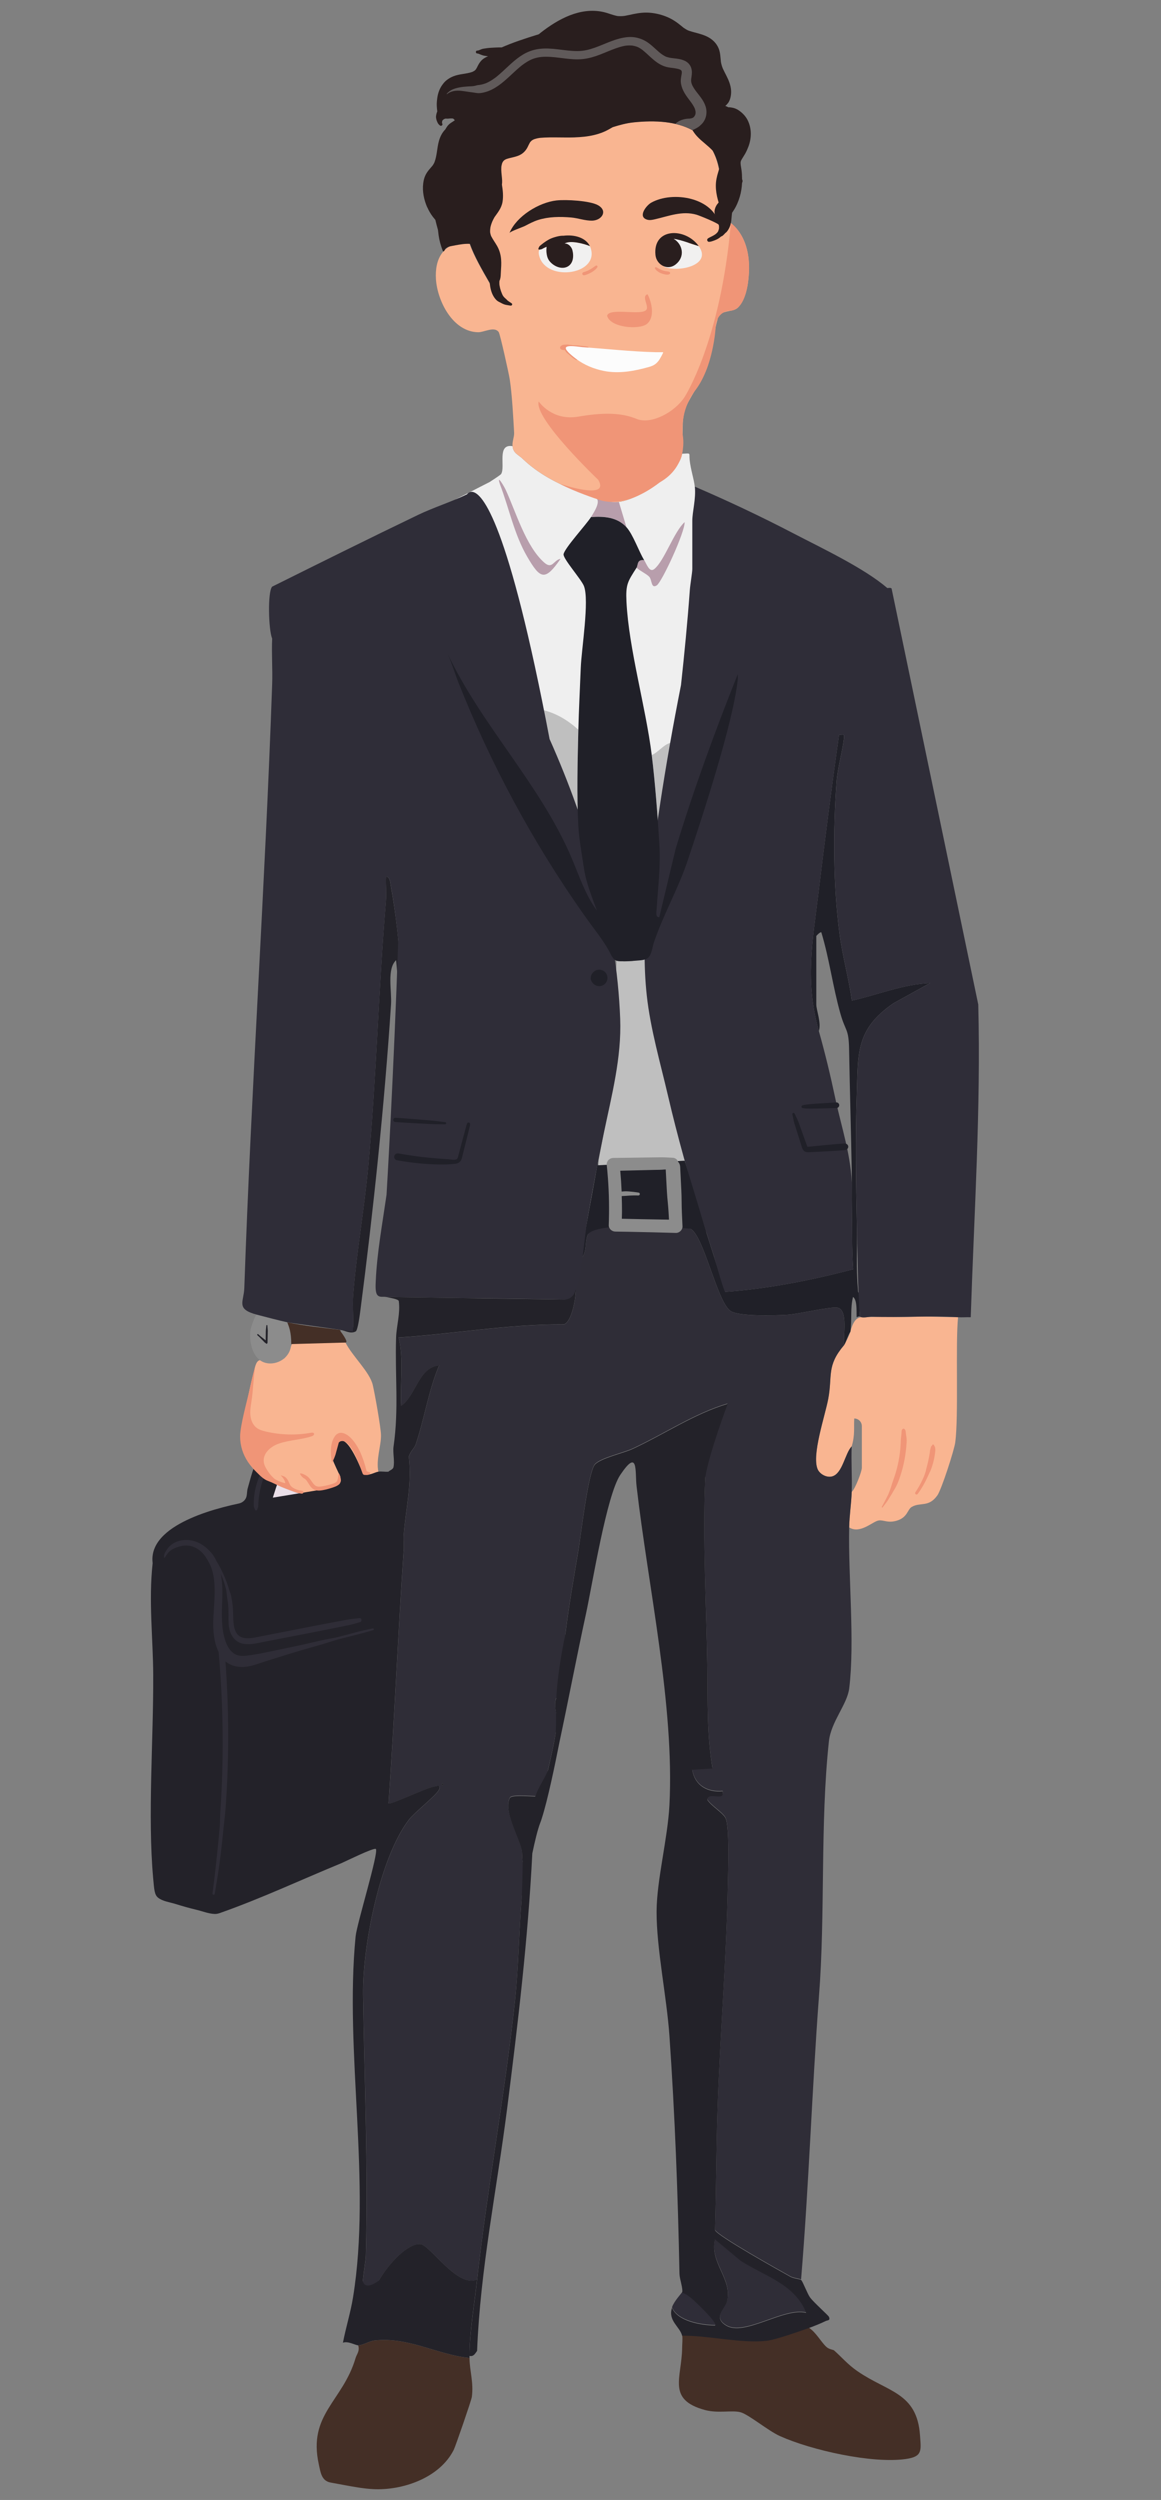 <?xml version="1.0" encoding="UTF-8"?>
<svg id="Omar" xmlns="http://www.w3.org/2000/svg" viewBox="0 0 1119.91 2410.47">
  <rect x="0" y="0" width="1119.91" height="2410.47" fill="#808080" stroke="none"/>
  <defs>
    <style>
      .cls-1 {
        fill: #605a5a;
      }

      .cls-2 {
        fill: #291e1e;
      }

      .cls-3 {
        fill: #fcfcfc;
      }

      .cls-4 {
        fill: #eadfe8;
      }

      .cls-5 {
        fill: #f9b591;
      }

      .cls-6 {
        fill: #f09577;
      }

      .cls-7 {
        fill: #232229;
      }

      .cls-8 {
        fill: #1f1e24;
      }

      .cls-9 {
        fill: #442f26;
      }

      .cls-10 {
        fill: #bfbfbf;
      }

      .cls-11 {
        fill: #8c8c8c;
      }

      .cls-12 {
        fill: #4b4955;
      }

      .cls-13 {
        fill: #efefef;
      }

      .cls-14 {
        fill: #2f2d37;
      }

      .cls-15 {
        fill: #f1f0f0;
      }

      .cls-16 {
        fill: #202028;
      }

      .cls-17 {
        fill: #b89eac;
      }

      .cls-18 {
        fill: #2f2d38;
      }
    </style>
  </defs>
  <path class="cls-5" d="M820.29,1284.1c-.52,2.03-5,11.6-6.04,12.83-17.21,20.18-11.08,29.47-15.31,51.83-3.16,16.71-16.04,53.91-10.27,67.75,1.99,4.76,8.61,8.53,14.05,7.03,10.11-2.79,12.35-22.29,18.85-28.95,3.32-11.45,1.9-17.8,2.45-26.88h0c4.04.01,7.32,3.29,7.32,7.33v40.29c0,3.34-6.33,20.24-9.77,23.19-.41,11.67-2.2,22.23-2.44,34.18,10.42,6.79,22.65-5.77,28.41-6.66,4.8-.75,8.77,2.81,17.56.17,10.41-3.13,10.19-10.78,14.3-13.2,8.34-4.92,16.32.77,24.81-11.2,3.98-5.6,16.26-43.63,17.25-51.12,3.33-25.24.09-95.05,2.7-120.65-10.23.07-26.92-.67-33.65-.62-4.67.04-22.65.86-32.3,0-2.21-.2-19.31.46-21.52.54-6.12.23-12.21-2.42-16.41,14.1Z"/>
  <path class="cls-13" d="M472.33,464.74c4.99-3.2,10.63-6.97,11.08-7.71,4.3-7.21-4.42-29.3,11-26.85.74,7.02,5.25,7.88,9.77,12.21,15.21,14.56,33.85,24.22,53.71,31.74,5.94,2.25,8.16,3.16,14.65,4.88,1.76.4,2.85,1.2,3.46,2.25,16.04,3.19,20.95,2.63,20.95,2.63,18.17-1.78,58.44-27.14,61.04-46.39,9.13-.42,6.49-1.17,7.26,6.05,1.04,9.63,4.23,18.56,4.94,25.69l24.97,45.56s-7.67,279.19-8.02,281.86c-.35,2.67-156.26-11.03-156.26-11.03l-91.15-304.23,32.6-16.66Z"/>
  <path class="cls-14" d="M573.75,1184.61c19.7-7.42,52.27-7.69,73.06-4.68,2.91.42,17.1,3.9,19.02,4.79,12.89,5.99,25.61,69.76,38.6,79.2,7.83,5.69,43.49,4.51,54.98,3.82,10.65-.64,41.75-8.14,48.45-6.85,10.58,2.04,5.15,27.85,6.38,36.05-17.21,20.18-11.08,29.47-15.31,51.83-3.16,16.71-16.04,53.91-10.27,67.75,1.99,4.76,8.61,8.53,14.05,7.03,10.11-2.79,12.35-22.29,18.85-28.95-.63,14.57.51,29.37,0,43.95-.41,11.67-2.2,22.23-2.44,34.18-.97,47.35,5.54,110.38.06,155.1-1.92,15.68-17.54,32.03-19.61,51.2-8.57,79.61-3.31,166.31-9.65,246.71-6.76,90.59-9.66,181.53-17.19,272.13-1.27-.93-7.19-1.33-10.29-3.06-9.62-5.37-71.48-39.85-72.76-45.05,1.2-38.07,1.16-76.29,2.39-114.35,2.32-72,8.57-145.09,9.97-217.09.24-12.53,1.96-58.54-2.41-66.15-2.85-4.97-13.56-11.41-17.2-16.99-.29-9.14,17.33,2.3,14.64-8.5-14.82,1.45-27.02-5.76-29.33-20.74l19.54-1.25c-5.47-32.04-4.57-64.12-4.98-96.52-.79-62.28-6.36-152.08.11-212.32.83-7.77,10.12-24.17,9.27-25.27-.64-.82-6.09.76-4.37-3.99l14.64-13.43c-31.92,9.4-61.33,29.41-91.91,43.57-8.63,4-30.82,8.85-36.23,15.04-6.44,7.37-13.56,68.93-15.91,82.98-4.39,26.31-8.89,51.57-12.21,78.13-1,8.03-1.43,16.39-2.44,24.42-.86,6.83-6.16,28.25-4.19,31.21.59.89,3.66.32,3.95.71,3.91,5.31-5.34,4.53-6.74,8.62-2.44,7.14,1.63,15.84,1,23.05-1.96,22.29-10.23,47.49-13.54,70.69-5.67,1.15-29.66-2.3-31.85,1.57-6.57,11.62,8.04,36.29,11.23,49.57,1.39,5.8-.53,13.1,3.53,17.23-6.22,40.75-5.35,86.35-9.8,128.15-9.62,90.36-26.54,179.17-36.59,269.82-18.83,8.72-45.44-33.5-54.8-34.05-17.62-1.02-49.15,40.23-47.76,58.45-5.38.07-.35-8.69-3.03-11.74-.95-1.09-4.11-.22-4.27-.46-2.57-3.85,2.36-28.27,2.56-35.29,2.36-83.7-1.45-168.16-2.66-251.49-.67-46.06,15.87-131.55,44.05-168.56,5.64-7.41,26.86-23.72,29.27-29.33,2.24-5.21-2.63-3.1-5.12-2.69-7.42,1.22-42.1,17.85-43.67,16.14,5.71-81.25,9.06-163.02,14.64-244.14.33-4.84-.36-9.82,0-14.65,1.84-24.66,8.25-49.74,4.88-75.69,2.03-5.62,5.49-8.1,6.69-11.63,8.43-24.98,12.29-51.8,22.6-76.25-19.96,2.03-22.02,28.58-36.59,39.05-1.21-21.83,2.65-44.58-2.47-65.92,53.14-3.51,105.76-12.91,159.44-12.68,7.62-2.28,11.61-25.78,11.46-33.7.51-1.28-.98-2.68-3.5-4.07-18.75-10.3,7.4-15.66,8.38-22.79.11-.8-.12-1.65,0-2.44,8.54-9.1.14-24.3,13.42-29.31ZM427.26,1721.75v-2.44c-1.59.81-1.59,1.63,0,2.44Z"/>
  <path class="cls-9" d="M657.99,2251.56c.67,2.77.03,8.75,0,12.21-.28,28.97-14.97,49.82,21.87,59.92,12.69,3.48,25.99.03,34.29,2.14,7.81,1.99,26.72,17.89,38.19,23.04,30.31,13.61,88.91,26.77,121.49,22.09,16.17-2.32,14.67-8.05,13.61-22.93-2.94-41.33-30.99-41.44-60.32-61.73-9.65-6.67-14.81-13.2-22.64-20.09-.76-.67-4.71-.86-7.45-3.43-5.38-5.03-9.71-13.78-16.96-18.55-9.24,3.24-31.88,11.24-40.28,12.22-24.67,2.87-56.47-5.18-81.8-4.89Z"/>
  <path class="cls-9" d="M345.47,2261.33c1.87,5.33-1.38,8.6-2.44,12.21-12.4,42.01-46.18,54.28-35.5,102.63,1.7,7.69,2.55,15.87,11.39,17.5,4.56.84,9.11,1.68,13.67,2.52,9.05,1.67,18.12,3.33,27.31,3.82,28.1,1.49,64.15-10.66,77.8-37.9,1.68-3.36,16.97-47.63,17.43-50.94,1.93-13.92-2.23-25.7-2.23-37.63-30.87-3.03-58.63-20.43-91.36-16.88-5.48.59-10.97,4.61-16.07,4.68Z"/>
  <path class="cls-5" d="M281.99,1294.48c-.09,1.8-6.75,14.59-7.67,15.12-4.62,2.66-18.6.23-24.07,1.97-3.94,1.26-4.65,8.98-5.69,12.63-4,13.97-13.33,58.4-10.24,70.46,1.36,5.3,7.45,14.82,11.05,19.45,1.46-3.61,9.02-18.18,11.46-19.65,7.58-4.58,24-2.46,22.38,8.09-.43,2.77-9.65,23.21-11.87,28.65,7.48,2.83,19.01,9.65,26.86,9.77,3.5.05,23.43-5.82,27.94-7.46,6.15-2.24,6.78-2.77,6.24-9.64-1.19-2.32-7.06-14.88-7.11-15.74-.09-1.58,3.92-17.88,4.69-18.43,10.42-7.34,22.95,30.26,24.73,31.37,4.38,2.7,10.58-1.46,14.3-2.07-2.44-11.62,2.69-24.83,2.52-35.27-.12-7.33-6-40.2-7.95-48.41-3-12.62-19.68-27.63-26.3-40.84h-51.27Z"/>
  <path class="cls-11" d="M247.8,1267.62c-1.62-.33-5.8,12.6-6.01,13.92-1.44,9.15.22,22.29,7.85,29.08,7.54,6.72,19.9,4.5,26.35-2.65,5.4-5.99,5.65-13.25,4.24-20.74-.36-1.9-1.35-11.91-3.13-12.29-7.11-1.53-21.24-5.21-29.31-7.33Z"/>
  <path class="cls-16" d="M829.55,1269.34c-.97-8.14.32-21.58-1.84-23.72-2.27-28.09-.53-36.61-1.15-64.78-.92-41.41-1.48-83.25-.13-124.44,1.34-40.68-1.43-63.69,35.44-89.08l35.38-19.52c-26.22,1.23-50.33,11.35-75.54,16.99-3.08-21.72-9.16-43.23-11.99-64.97-6.09-46.82-6.25-98.93-2.75-146.1.98-13.17,5.46-28.32,7.11-41.77.59-4.83-.52-3.51-4.69-3.43-7.27,50.68-13.68,101.38-19.87,152.26-5.84,48-13.26,84.96.33,133.39,2.57-7.98-2.44-20.24-2.44-25.64v-65.92c0-.45,3.93-4.35,4.85-3.66,7.73,25.52,11.1,52.54,18.33,78.14,5.16,18.28,8.11,13.99,8.47,35.27.65,38.75,1.86,77.51,2.53,116.09.21,12.16-.15,25.2.1,37.74.39,19.26-.11,38.47,1.31,57.65-40.33,10.54-81.9,18.79-123.47,21.79l-31.75-100.09c.48.71.38,13.85,2.45,17.07-17.92,1.93-35.55,6.36-53.73,4.91l-2.43-41.52c-7.61.59-15.51-.25-23.2,0-9.35.31-15.36,8.83-13.43-7.33-5.98,32.07-12.36,62.91-17.09,95.22,8.54-9.1.14-24.3,13.42-29.31,19.7-7.42,52.27-7.69,73.06-4.68,2.91.42,17.1,3.9,19.02,4.79,12.89,5.99,25.61,69.76,38.6,79.2,7.83,5.69,43.49,4.51,54.98,3.82,10.65-.64,41.75-8.14,48.45-6.85,10.58,2.04,5.15,27.85,6.38,36.05,1.05-1.23,4.57-11.34,6.04-12.83,1.71-13.03-.3-21.94,2.51-33.55,4.81,2.83,2.94,18.8,3.64,19.53s-.66-.83,3.1-.74Z"/>
  <path class="cls-7" d="M389.42,1480.04c-8.05-2.65-7.23,18.12,0,14.65.33-4.84-.36-9.82,0-14.65Z"/>
  <path class="cls-8" d="M427.26,1719.31c-1.59.81-1.59,1.63,0,2.44v-2.44Z"/>
  <path class="cls-10" d="M626.25,923.37c-10.27,2.24-21.47,5.22-31.72,2.45.32,5.62-.52,11.49-.02,17.08,5.36,60.12-6.08,116.77-17.09,175.79-1.94,16.16,4.08,7.64,13.43,7.33,7.69-.26,15.59.59,23.2,0,.44-.03,3.47-2.12,7.32-2.44,12.09-1.01,35.97-.97,48.07-2.44-8.85-45.79-49.05-157.76-43.19-197.76Z"/>
  <path class="cls-7" d="M382.09,1025.92c7.37,1.36,4.72-3.73,4.89-8.43,1.96-55.92-.07-108.11-10.03-163.45-.47-2.62-.84-9.12-4.6-8.78-.45,7.65.6,15.5-.05,23.16-7.23,85.38-9.25,170.82-17.1,256.35-3.8,41.42-11.4,83.13-14.59,124.57-.78,10.07.51,20.41-.04,30.49l-10.93-2.48c-2.16-.07-1.35,3.27-1.26,4.93,4.71.57,9.68,4.29,14.82,1.43,2-1.44,3.89-16.04,4.41-20.04,12.49-96.35,23.25-198.23,29.58-295.15.86-13.23-4.17-34.17,4.88-42.7,3.6,33.86,2.28,66.25.02,100.1Z"/>
  <path class="cls-7" d="M382.09,1040.56c-.09,1.29-2.28,3.48-2.44,4.88,22.42,4.2,45.89,3.23,68.35,0,1.44,1.47-3.86,34.88-5.33,36.16-6.13,5.34-46.06,1.5-56.96,2.89-3.56.45-7.57,1.86-3.61,4.88,21.38.68,42.69-.34,63.74-3.87,2.33-7.1,15.91-39.74,9.61-43.83-7.56-4.91-60.51,1.38-73.36-1.11Z"/>
  <path class="cls-9" d="M277.11,1274.95c1.76,4.74,3.86,9.15,3.86,21.01,0,0,52.23-1.48,52.3-1.48,3.57,0-4.73-10.78-4.71-10.66-.08-.46-.11-.96-.44-1.29-.3-.3-.75-.37-1.17-.42-16.64-2.01-33.43-3.63-49.84-7.16Z"/>
  <path class="cls-7" d="M621.36,1123.58c4.07,11.79,2.02,24.41,2.43,36.63,10.88-1.61,43.51,3,39.07-14.66-.79-.56-1.43-1.78-2.44-2.44-1.23-.81-1.81-4.26-4.26-4.8-3.54-.78-17.73,1.28-17.74-1.31,8.33-2.48,14.7-3.99,22-8.55-.64-3.39-2.18-5.98-2.44-7.32-12.1,1.47-24.53,1.43-36.62,2.44Z"/>
  <path class="cls-12" d="M614.04,1126.02l2.43,41.52c18.18,1.44,35.81-2.98,53.73-4.91-2.07-3.22-1.97-16.36-2.45-17.07-.38-.55-4.08.57-4.88,0,4.43,17.66-28.2,13.05-39.07,14.66-.41-12.23,1.64-24.84-2.43-36.63-3.85.32-6.89,2.41-7.32,2.44Z"/>
  <path class="cls-12" d="M660.43,1128.46c-7.29,4.55-13.67,6.06-22,8.55,0,2.59,14.2.53,17.74,1.31,2.45.54,3.03,3.99,4.26,4.8,5.42-6.34.76-10.59,0-14.65Z"/>
  <path class="cls-14" d="M689.74,2158.79c-5.43,22.45,16.76,38.11,11.69,59.32-1.78,7.42-14.34,15.76-.86,23.83,17.71,10.6,55.46-17.57,77.04-12.36-10.76-27.75-40.29-35.49-63.25-50.26l-24.62-20.52Z"/>
  <path class="cls-18" d="M648.22,2224.7c5.6,13.12,28.14,16.88,41.49,17.08,2.82-2.48-17.94-22.02-20.67-24.46-3.39-3.02-6.69-5.79-11.06-7.26-.27.84-7.82,8.71-9.77,14.65Z"/>
  <path class="cls-14" d="M670.21,1377.51c-2.66,2.66,2.19,7.52,4.86,4.86,2.66-2.66-2.19-7.52-4.86-4.86Z"/>
  <path class="cls-14" d="M679.97,1370.18c-2.66,2.66,2.19,7.52,4.86,4.86,2.66-2.66-2.19-7.52-4.86-4.86Z"/>
  <path class="cls-14" d="M783.73,2227.14c-1.59.81-1.59,1.63,0,2.44v-2.44Z"/>
  <path class="cls-4" d="M267.34,1431.21c-1.19,2.92-4.42,14.03-4.88,14.65,3.07,4.44,11.36-1.66,17.09-2.44,3.81-.52,8.55.64,12.21,0,.79-.14,1.65.13,2.44,0v-2.44c-7.85-.11-19.38-6.93-26.86-9.77Z"/>
  <path class="cls-8" d="M279.55,1443.42c1.61,3.85,10.6,3.85,12.21,0-3.66.64-8.39-.52-12.21,0Z"/>
  <path class="cls-10" d="M521.26,684.1c10.35,33.66,22.07,70.49,31.05,104.58,1.12,4.24-1.5,9.19,5.57,7.73-1.63-29.2-.72-63.29,0-92.78-10.46-9.51-22.48-16.74-36.62-19.53Z"/>
  <path class="cls-17" d="M482.21,466.82c8.86,23.18,13.73,48.37,26.38,70.04,12.73,21.8,17.17,23.53,32.16,1.95-6.75,1.08-7.85,10.58-15.76,3.63-17.84-15.67-27.5-49.29-37.25-70.28-1.6-3.44-9.01-15.89-5.52-5.33Z"/>
  <path class="cls-17" d="M572.53,479.01c8.81,2.01,1.25,13.63-2.44,19.53,12.46-.89,25.26,0,34.18,9.77l-7.32-24.42c-10.06.99-15.16-2.43-24.42-4.88Z"/>
  <path class="cls-10" d="M628.69,728.05c3.23,25.95,5.73,59.02,7.32,85.45,8.57-31.24,10.92-65.24,14.65-97.66-8.95-.6-14.17,8.72-21.97,12.21Z"/>
  <path class="cls-17" d="M614.04,547.38c3.27,3.16,9.34,5.74,12.17,8.67,2.85,2.95,1.64,11.99,7.31,8.36,4.95-3.16,27.26-51.35,26.88-60.98-10.41,9.4-19.55,37.37-29.23,45.21-4.62,3.75-7.15-4.23-9.81-8.59-7.29-.8-5.69,4.77-7.32,7.32Z"/>
  <path class="cls-14" d="M354.02,2224.7c-1.59.81-1.59,1.63,0,2.44v-2.44Z"/>
  <g>
    <path class="cls-18" d="M247.87,1267.63c8.06,2.12,22.19,5.79,29.3,7.32,2.84.61,63.14,8.7,63.1,9.15,0,0,.36-4.27.36-4.27.55-10.15-.74-20.32.04-30.49,3.2-41.44,10.79-83.15,14.59-124.57,7.85-85.54,9.87-170.97,17.1-256.35.65-7.66-.4-15.51.05-23.16,3.76-.34,4.13,6.16,4.6,8.78,3.17,17.62,5.46,34.91,7.15,52.11-4.49,132.67-11.16,243.52-11.3,245.84-4.01,27.84-9.2,56.2-10.37,82.6-.17,3.8-.69,10.75,1.23,13.67,2.08,3.17,6.18,1.66,8.67,2.28.14,0,.28,0,.42,0,26.33.38,52.65.77,78.98,1.15,18.02,0,36.05.43,54.07.67,9.18.12,18.36.26,27.54.43,4.42.08,8.84.21,13.26.28,4.8.08,7.08-3.04,8.48-7.35,7.19-22.51,7.78-48.74,11.84-72.06,4.7-27.05,9.84-54.02,15.43-80.9,7.58-36.45,17.25-72.92,15.83-110.48-3.48-91.54-30.83-186.16-68.1-269.67-39.84-209.43-64.75-237.4-74.68-238.36-.12-.08-.19-.05-.26-.01-3.11-.16-4.67,2.34-4.67,2.34-14.1,6.93-32.49,12.77-47.26,19.88-47.11,22.65-93.97,45.92-140.77,69.2-4.46,4.99-3.53,41.72.03,50.08-.66,14.56.51,29.37,0,43.95-6.75,194.37-20.15,388.07-26.87,582.28-.47,13.48-8.45,20.24,12.22,25.66ZM447.63,481.41h0c-.19.18-.43.33-.63.51.21-.17.44-.33.63-.51Z"/>
    <path class="cls-18" d="M665.37,569.35c.43-6.02,2.44-17.31,2.44-20.75v-46.39c0-9.02,3.64-20.99,2.44-32.96,32.24,13.84,64.14,28.91,95.27,45.12,26.95,14.03,68.07,33.41,90.28,52.54.38.33,3.23-.69,4.24.55l83.61,401.12c2.55,100.88-3.98,200.96-7.27,301.5-4.04-.15-8.18.24-12.22-.01-27.81-1.74-55.73.56-83.54-.48-2.62-.1-8.92,1.85-11.03-.24-2.27-28.09-2.37-60.32-2.99-88.49-.92-41.42-1.48-83.25-.13-124.44,1.34-40.68-1.43-63.69,35.44-89.08l35.38-19.52c-26.22,1.23-50.33,11.35-75.54,16.99-3.08-21.72-9.16-43.23-11.99-64.97-6.09-46.82-6.25-98.93-2.75-146.1.98-13.17,5.46-28.32,7.11-41.77.59-4.83-.52-3.51-4.69-3.43-7.27,50.68-13.68,101.38-19.87,152.26-5.84,48-13.26,84.96.33,133.39,5.96,21.25,11.18,42.7,15.72,64.3,5.96,28.33,16.2,57.79,16.06,86.99-.03,6.91-.08,13.82.06,20.73.39,19.26-.11,38.47,1.31,57.65-40.33,10.54-81.9,18.79-123.47,21.79-1.28.09-10.03-31.7-11.02-34.82-3.77-11.93-7.54-23.86-11.34-35.78-12.48-39.17-23.58-78.79-32.92-118.83-7.34-31.44-16.84-64.04-20.36-96.03-6.66-60.43,3.64-123.92,12.62-183.57,5.85-38.86,12.75-77.57,20.36-116.13,3.28-30.36,6.28-60.78,8.47-91.14Z"/>
  </g>
  <g>
    <path class="cls-7" d="M460.22,2198.33c-2.52,22.71-7.52,52.38-7.32,73.25,3.96.81,5.29-2.12,7.32-4.88,2.99-78.48,19.08-155.74,28.95-233.51,10.38-81.8,20.19-163.72,24.3-246.16,2.49-11.85,5.13-22.85,7.57-29.23.59-1.48,1.14-2.96,1.6-4.59,5.67-17.52,12.78-51.85,16.99-73.31,8.78-41.18,16.65-82.58,25.57-123.68,6.22-28.66,19.89-114.45,33.12-134.12,17.68-26.29,14.1-3.39,15.72,10.81,11.13,97.03,36.66,211.35,31.7,307.63-1.66,32.24-12.29,72.23-12.39,102.57-.12,35.74,9.79,82.32,12.38,119.66,5.33,76.67,8.19,152.87,9.69,229.56.1,5.29,3.73,14.59,2.54,18.23,4.37,1.47,7.67,4.25,11.06,7.26,2.73,2.44,23.5,21.98,20.67,24.46-13.36-.2-35.89-3.95-41.49-17.08-4.09,12.48,7.67,18.2,9.77,26.86,25.33-.29,57.12,7.76,81.8,4.89,8.4-.98,31.04-8.97,40.28-12.22,4.47-1.57,12.34-4.75,16.45-6.81,1.67-.84,4.77-.28,3.06-4.14-.52-1.19-14.81-14-18.13-18.51-2.7-3.67-7.11-15.76-8.7-16.93-1.27-.93-7.19-1.33-10.29-3.06-9.62-5.37-71.48-39.85-72.76-45.05,1.2-38.07,1.16-76.29,2.39-114.35,2.32-72,8.57-145.09,9.97-217.09.24-12.53,1.96-58.54-2.41-66.16-2.85-4.97-13.56-11.41-17.2-16.99-.29-9.14,17.33,2.3,14.64-8.5-14.82,1.45-27.02-5.76-29.33-20.74l19.54-1.25c-5.47-32.04-4.57-64.12-4.98-96.52-.68-53.21-4.81-126.44-1.98-184.23,3.78-23.7,21.63-70.79,21.63-70.79-31.92,9.4-61.33,29.41-91.91,43.57-8.63,4-30.82,8.85-36.23,15.04-6.44,7.37-13.56,68.93-15.91,82.98-4.39,26.31-8.89,51.57-12.21,78.13-.05.41-.08.84-.13,1.26-4.32,20.72-7.97,43.15-8.97,63.03-.13.21-.25.43-.33.67-1.37,4.01-.68,8.52.07,12.98h0c.15,7.68,0,14.39-.39,20.36-1.79,11.44-4.67,23.39-7.35,35.3-4.26,10.12-9.21,16.06-12.01,24.77l-.5.49c-9.23-.33-22.61-1.44-24.22,1.4-6.57,11.62,8.04,36.29,11.23,49.57.91,3.78.43,8.18,1.09,11.94-.13,13.19-.44,26.48-1.08,36.51-2.59,32.01-2.94,65.54-6.28,96.93-9.62,90.36-26.54,179.17-36.59,269.82ZM689.74,2159.28l24.62,20.52c22.96,14.77,52.48,22.51,63.25,50.26-21.58-5.21-59.33,22.96-77.04,12.36-13.48-8.07-.92-16.4.86-23.83,5.07-21.2-17.12-36.87-11.69-59.32Z"/>
    <path class="cls-7" d="M147.81,1615.44c-.18-35.73-4.53-72-.59-107.94,0,0-.02-.75-.02-.75-2.46-21.42,19.05-34.85,35.88-42.44,10.35-4.66,21.21-8.17,32.17-11.06,5.01-1.32,10.06-2.51,15.14-3.58,3.62-.76,6.66-3.43,7.45-7.04.58-2.64.37-5.06,1.12-7.66,1.97-6.84,3.74-14.27,6.41-20.86,1.46-3.61,9.02-18.18,11.46-19.66,7.58-4.58,24-2.46,22.38,8.09-.43,2.77-9.65,23.21-11.87,28.65-.93,2.27-3.08,9.47-4.21,12.85l53.88-8.88c2.25-.69,4.1-1.29,5.13-1.66,6.15-2.24,6.78-2.77,6.24-9.64-1.19-2.32-7.06-14.88-7.11-15.74-.09-1.58,3.92-17.88,4.69-18.43,10.42-7.34,22.95,30.26,24.73,31.37,4.38,2.7,10.58-1.46,14.3-2.07,2.95-.49,6.64.34,9.77,0,.35-.92,4.27-2.01,4.77-4.25,1.36-6.04-.79-13.91.11-20.16,5.2-36.2,1.26-68.2,2.44-104.99.36-11.39,4.22-23.13,2.59-35.12-.59-2.1-9.71-3.28-12.36-3.94l171.98,2.5c4.62.07,8.76-2.87,10.23-7.25.36-1.07.68-2,.9-2.57.15,7.92-3.84,31.42-11.46,33.7-53.68-.23-106.3,9.17-159.44,12.68,5.12,21.34,1.26,44.09,2.47,65.92,14.57-10.47,16.63-37.02,36.59-39.05-10.31,24.45-14.17,51.28-22.6,76.25-1.19,3.54-4.66,6.01-6.69,11.63,3.37,25.95-3.05,51.03-4.88,75.69-.06-.02-.12-.01-.18-.03-.09,4.51-.23,9.47-.42,14.85.2-.06.38-.07.59-.18-5.57,81.12-8.92,162.89-14.64,244.14,1.58,1.71,36.25-14.91,43.67-16.14,2.49-.41,7.36-2.52,5.12,2.69-2.42,5.62-23.63,21.92-29.27,29.33-28.18,37.01-44.72,122.5-44.05,168.56,1.2,83.33,5.02,167.79,2.66,251.49-.12,4.39-2.1,15.57-2.93,24.28,0,0,.86,10.64,15.41-.01,10.21-17.63,28.22-35.92,40.03-35.23,9.37.54,35.97,42.77,54.8,34.05-2.52,22.71-7.52,52.38-7.32,73.25,0,.16,0,.32,0,.48,0,.65,0,1.3,0,1.96-30.87-3.03-58.63-20.43-91.36-16.88-5.48.59-10.97,4.61-16.07,4.68-2.6.03-9.93-4.42-14.66-2.45,2.82-14.66,7.39-29.18,9.78-43.94,17.93-110.87-8.43-236.4,2.46-347.9,1.18-12.09,22.6-81.23,19.5-84.24-1.72-1.67-30.28,12.46-32.98,13.58-39.04,16.07-77.57,34.14-117.33,48.14-1.65.58-3.38.99-5.12.93-5.97-.22-11.88-2.66-17.57-4.02-6.84-1.63-13.6-3.54-20.31-5.64-5.13-1.61-12.44-2.53-16.77-6.06-3.49-2.84-3.71-7.64-4.72-18.9-5.36-59.74.36-133.82.06-195.38Z"/>
  </g>
  <path class="cls-14" d="M159.42,1496.64c.84-1.55,1.81-3.03,2.93-4.39,2.37-2.84,5.69-5.01,9.2-6.14,7.66-2.46,15.91-1.26,22.75,2.9,3.66,2.23,7.06,5.26,9.8,8.55,1.93,2.3,3.45,4.96,4.73,7.71,1.33,2.16,2.59,4.36,3.75,6.58,3.02,5.8,5.62,11.77,7.56,18.01.43,1.38.77,2.79,1.29,4.14.65,1.68,1.24,3.28,1.59,5.05.64,3.17,1.12,6.38,1.45,9.59.61,5.92.23,11.92,1.01,17.82.64,4.81,2.35,9.93,7.16,11.99,5.49,2.35,12.05.67,17.62-.42,15.12-2.96,30.24-5.91,45.37-8.87,8.44-1.65,16.89-3.31,25.35-4.88,4.28-.8,8.56-1.59,12.83-2.39,4.31-.8,8.62-1.25,12.98-1.7,2.27-.24,2.6,3.28.53,3.88-3.82,1.1-7.59,2.23-11.49,3.03-3.89.79-7.78,1.58-11.67,2.37-7.6,1.55-15.2,3.04-22.81,4.52-15.41,2.99-30.81,5.98-46.22,8.97-6.64,1.29-13.61,3.16-20.4,1.98-6.09-1.06-10.65-5.59-12.65-11.28-1.86-5.28-1.69-11.1-1.66-16.62.02-3.29-.07-6.57-.36-9.85-.3-3.35-1.07-6.65-1.36-9.98-.16-1.8-.31-3.5-.76-5.26-.48-1.87-1.01-3.72-1.6-5.55-.99-3.1-2.16-6.13-3.46-9.11,1.6,7.54,1.77,15.42,1.58,23.06-.13,5.33-.49,10.65-.46,15.99.01,2.62.07,5.24.22,7.86.07,1.31.17,2.61.29,3.92.06.61.12,1.21.19,1.82.03.26.06.52.09.78.02.16.03.26.04.36,0,.01.01.07.04.24.38,2.56.88,5.1,1.56,7.59.34,1.25.72,2.49,1.15,3.71.2.57.41,1.14.64,1.71.04.1.08.19.11.29,0-.02.2.45.25.58.46,1,.98,1.99,1.54,2.94.26.45.54.88.82,1.32.12.18.25.37.37.55,0,0,.27.37.41.56.09.11.19.23.23.28.14.17.28.33.43.49.39.43.79.85,1.21,1.25.37.35.76.67,1.15,1,.17.14.33.28.5.42.04.03.02.02.05.05.02.01,0-.01.03.01.44.26.85.57,1.29.82.14.08.84.42,1.09.55,1.05.41,2.14.73,3.24.94.2.04.39.07.59.1.03,0,0,0,.04,0,.54.01,1.09.09,1.63.11,1.26.04,2.53,0,3.78-.11.52-.04,1.04-.1,1.56-.16.29-.05.57-.09.86-.14.86-.12,1.72-.24,2.58-.33.04,0,.02,0,.05,0,.02,0,0,0,.03,0,.4-.06.8-.12,1.2-.18,2.61-.41,5.23-.85,7.83-1.36,11.19-2.19,22.33-4.64,33.51-6.93,11.16-2.28,22.2-5.24,33.39-7.34,2.8-.53,5.63-.98,8.39-1.7,2.75-.72,5.51-1.43,8.26-2.15,5.49-1.43,10.98-3.08,16.53-4.29,2.78-.61,5.58-1.18,8.36-1.78,1.07-.23,1.51,1.33.45,1.65-10.82,3.26-21.78,5.91-32.73,8.67-5.42,1.37-10.69,3.34-16.07,4.88-5.47,1.56-10.95,3.12-16.42,4.68-10.76,3.07-21.43,6.51-32.13,9.79-5.23,1.6-10.4,3.35-15.59,5.05-4.83,1.58-9.91,2.67-15.03,2.43-5.28-.25-10.51-1.92-14.57-5.38.22,2.91.44,5.82.63,8.73,1.13,17.44,1.79,34.91,1.98,52.38.19,17.48-.09,34.96-.83,52.42-.37,8.73-.86,17.46-1.47,26.18-.61,8.74-1.83,17.41-2.66,26.13-1.86,19.58-4.58,39.04-7.96,58.42-.21,1.23-2.37.96-2.2-.3,2.31-17.29,4.18-34.65,5.88-52.01.42-4.26.8-8.51,1.16-12.77.37-4.44.21-8.9.52-13.35.6-8.72,1.09-17.44,1.45-26.17,1.46-34.74,1.07-69.56-1.17-104.26-.53-8.16-1.21-16.3-1.9-24.45-.58-1.23-1.11-2.48-1.58-3.73-3.68-9.79-3.96-20.62-3.39-30.94.58-10.57,1.66-21.2.88-31.79-.35-4.73-1.15-9.44-2.67-13.95-1.29-3.83-3.24-7.21-5.46-10.73-3.96-6.3-10.58-11.16-18.19-11.49-3.55-.15-6.81.64-10.14,1.8-2.98,1.03-6.3,2.86-8.29,5.37-1.06,1.34-2.09,2.88-2.97,4.35-.24.4-.91.24-.9-.24.06-1.76.34-3.3,1.18-4.87Z"/>
  <path class="cls-14" d="M244.97,1444.78c.32-3.92.94-7.78,1.94-11.58,1.96-7.46,5.04-14.66,9.08-21.22,1.15-1.87,2.34-3.76,3.78-5.42,1.42-1.64,2.92-3.21,4.48-4.71,1.01-.97,2.89.32,2.01,1.55-1.06,1.5-2.07,3.04-3.02,4.61-.96,1.59-1.98,3.13-2.94,4.71-.97,1.59-1.87,3.21-2.72,4.86-.43.84-.85,1.69-1.25,2.55-.18.4-.37.79-.54,1.19-.09.2-.18.4-.26.6-.04.1-.09.2-.13.3-.01.03-.03.07-.04.1-1.44,3.41-2.62,6.94-3.54,10.52-.47,1.83-.88,3.68-1.21,5.55-.16.89-.34,1.79-.49,2.68-.07.43-.14.86-.21,1.29-.03.22-.07.43-.1.65-.02.14-.04.29-.06.43,0,.02,0,.01,0,.03h0c-.26,2.06-.45,4.13-.55,6.2-.05,1.1.08,2.34-.27,3.39-.32.96-.54,2.13-1.16,2.94-.32.42-.92.61-1.34.17-.66-.7-.92-1.63-1.25-2.51-.39-1.04-.44-2.01-.43-3.11,0-1.93.09-3.85.25-5.77Z"/>
  <path class="cls-16" d="M576.19,1123.58l84.26-4.44,20.84,68.77-15.47-3.19s-88.5-8.2-98.58,5.31l-1.94-5.42,10.88-61.02Z"/>
  <path class="cls-11" d="M586.39,1135.61c1.12,15.18,1.39,30.42.81,45.63-.13,3.43,2.97,6.2,6.25,6.25,4.3.07,8.6.14,12.89.2,15.22.24,30.44.7,45.66,1.1,3.32.09,6.51-2.99,6.35-6.35-.19-4.23-.38-8.47-.58-12.7-.17-3.73-.25-7.45-.27-11.19-.02-3.74-.11-7.45-.3-11.19-.37-7.46-.74-14.92-1.11-22.38-.09-1.91-.84-3.57-2.01-4.8-.63-2.22-2.84-3.76-5.15-3.88-2.12-.11-4.23-.21-6.35-.32-2.12-.11-4.22-.13-6.35-.1-14.92.19-29.84.4-44.76.62-1.7.03-3.18.7-4.41,1.83-1.04.95-1.97,2.98-1.83,4.41.43,4.28.83,8.57,1.14,12.86ZM599.83,1175.12c.05-2.26.14-4.53.15-6.79.03-5.02-.12-10.05-.27-15.07,1.31-.1,2.62-.17,3.94-.22,1.33-.05,2.66-.21,3.99-.28,2.72-.15,5.45-.17,8.18-.09.69.02,1.28-.54,1.36-1.2.04-.32-.02-.6-.16-.89-.14-.27-.52-.59-.83-.64-1.61-.27-3.24-.5-4.86-.7-1.36-.16-2.73-.3-4.09-.4-1.36-.1-2.73-.22-4.09-.18-1.17.03-2.34.17-3.51.25-.28-6.71-.72-13.41-1.34-20.09,1.36-.03,2.72-.06,4.08-.1,6.35-.15,12.7-.3,19.05-.46,3.18-.08,6.35-.16,9.53-.24,3.59-.09,7.25,0,10.8-.48-.53.07-1.05.14-1.58.21l1.97-.17c.18,3.37.36,6.73.54,10.1.2,3.73.4,7.46.6,11.19.2,3.74.55,7.46.92,11.19.52,5.3.82,10.61,1.1,15.92-2.06-.03-4.12-.06-6.18-.09-13.09-.19-26.18-.47-39.27-.78Z"/>
  <path class="cls-16" d="M570.09,498.55c-4.37,6.99-25.59,30.03-26.47,35.84-.65,4.27,17.25,24.34,19.69,30.76,5.28,13.9-2.38,60.68-3.09,78.57-.77,19.72-1.87,40.75-2.34,59.92-.72,29.49-1.63,63.58,0,92.78.72,12.86,3.18,25.77,5.03,38.48,1.88,12.9,4.53,20.82,12.87,43.06-11.19-15.11-17.03-33.38-24.38-50.68-30.25-71.22-87.36-128.1-120.18-198.18,4.33,9.25,7.22,19.46,10.99,28.98,3.88,9.8,7.91,19.54,12.08,29.23,8.34,19.36,17.24,38.48,26.7,57.33,18.92,37.68,40.05,74.26,63.25,109.46,6.96,10.56,14.11,21,21.44,31.31,7.26,10.22,15.31,19.96,21.49,30.9,1.68,2.97,3.75,8.51,7.13,9.88,1.45.58,3.04.65,4.6.68,4.76.09,9.53-.1,14.28-.57,3.66-.36,8.88-.23,11.86-2.74,3.62-3.06,4.22-10.36,5.67-14.69,8.76-26.11,22.55-50.18,31.61-76.18.12-.34.27-.69.36-1.05,14.36-42.63,44.84-135.39,49.01-176.83.16-1.6-.11-3.27,0-4.88-22.08,55.4-42.56,111.16-59.92,168.36l-15.8,66c-4.07.66-2.67-5.96-2.51-8.6,1.37-22.11,3.89-39.86,2.54-62.18-1.6-26.43-4.09-59.5-7.32-85.45-5.8-46.65-22.11-102.26-24.38-147.74-.85-17,1.17-19.54,9.73-32.93,1.63-2.55.04-8.13,7.32-7.32-5.2-8.53-10.67-24.71-17.09-31.74-8.92-9.77-21.72-10.66-34.18-9.77Z"/>
  <path class="cls-7" d="M248.26,1286.51c.27-.25.64-.24.91,0,.54.49,1.08.97,1.62,1.46.53.48,1.12.91,1.68,1.36l3.42,2.72c.13.1.26.21.39.31v-.63c.02-1.09.03-2.18.05-3.28.01-1.12.03-2.24.04-3.36,0-.55.01-1.09.02-1.64,0-.55.07-1.09.13-1.64.14-1.26.29-2.52.43-3.78.07-.61.91-.63.96,0,.09,1.12.18,2.24.27,3.36.04.54.13,1.1.12,1.64,0,.55-.02,1.09-.03,1.64-.05,2.21-.09,4.43-.14,6.64-.01.62-.03,1.23-.04,1.85,0,.32-.01.64-.02.97,0,.15,0,.31-.01.46-.02.28-.14.48-.27.71-.27.47-1.03.5-1.29,0-.03-.06-.05-.12-.08-.18-.37-.19-.75-.36-1.04-.66-.25-.26-.51-.52-.76-.78-.5-.51-1-1.02-1.51-1.54-.51-.52-1.01-1.03-1.52-1.55-.51-.52-1-1.05-1.52-1.55-.29-.28-.6-.54-.9-.81-.31-.27-.61-.55-.92-.82-.25-.23-.25-.68,0-.91Z"/>
  <path class="cls-5" d="M420.51,269.13c1.33,21.06,16.26,50.88,40.78,51.22,5.65.07,15.66-6.01,19.78-.13,1.34,1.91,9.81,40.1,10.63,45.51,2.25,14.78,3.37,36.15,4.22,51.45.23,4.18-2,8.53-1.52,13,.74,7.02,5.25,7.88,9.77,12.21,15.21,14.56,33.85,24.22,53.71,31.74,5.94,2.25,8.16,3.16,14.65,4.88,9.25,2.45,14.36,5.87,24.42,4.88,18.17-1.78,58.44-27.14,61.04-46.39,1.65-12.22-1.11-28.9,2.44-41.51,3.08-10.95,16.44-27.69,21.39-40.87,6.36-16.93,5.82-31.83,10.35-47.03.24-.8-.29-1.84,0-2.44l2.44-2.44c3.89-3.89,13.41-2.6,17.34-6.77,9.67-10.3,11.16-31.21,10.29-44.53-1-15.28-7.03-30.44-20.3-39.04-.47-.31-1.58.21-2.44,0,.1,5.78,1.64,8.46-4.88,7.32.06-2.44-.02-4.88,0-7.32.12-13.05,1.18-28.88,0-41.51-4.48-48.02-41.52-57.9-83.93-53.41-18.76,1.98-37.88,12.72-56.47,14.32-17.77,1.53-36.63-10.2-52.12,2.14-5.89,4.69-18.26,13.14-19.84,21.13-2.36,12,4.34,25.41,2.21,38.87-1.44,9.11-8.98,14.34-10.93,20.78-4.72,15.63,5.71,53.05,8.66,70.92,0,1.63-.01,3.26,0,4.88-8.8-17.15-23.12-38.35-29.3-56.15-.75-2.16-13.52.43-15.29,1.03-4.18,1.43-7.81,3.92-10.59,7.36-5.77,7.13-7.07,17.01-6.51,25.88ZM691.39,212.58c.08-.55.17-1.09.22-1.63.17.65.41,1.25.54,1.92-.26-.08-.5-.2-.76-.29Z"/>
  <g>
    <path class="cls-2" d="M484.54,156.98c-.08.26-.11.36-.13.38.04-.13.09-.25.12-.38,0,0,0,0,0,0Z"/>
    <path class="cls-2" d="M412.16,199.84c1.41,3.26,3.2,6.34,5.35,9.17.78,1.03,1.6,2.05,2.45,3.04.04.16.08.32.12.48.64,2.76,1.36,5.5,2.13,8.22.08.28.16.56.24.83.21,1.84.43,3.69.68,5.52.69,4.89,2.03,9.64,3.78,14.25.02.06.07.08.11.13.01.07-.02.15,0,.22.08.21.22.4.35.58.15.22.41.25.62.08.1-.08.2-.16.3-.23.22-.17.32-.34.45-.59.15-.3.31-.61.49-.9.09-.16.19-.31.3-.46.03-.05.17-.23.07-.1.05-.06.1-.13.15-.19.18-.21.37-.39.57-.58.09-.03.18-.05.26-.1.12-.09.23-.18.35-.27-.16.12.2-.14.23-.16.08-.06.17-.11.26-.16.21-.13.43-.24.65-.35.04-.02.07-.03.11-.05.07-.03.12-.05.29-.12.02-.01.1-.05.17-.08,1.05-.46,2.22-.65,3.33-.87,2.12-.42,4.24-.83,6.37-1.17.3-.05.6-.09.9-.14.1-.01.2-.03.3-.04.08-.01.58-.08.11-.02.61-.08,1.22-.18,1.83-.27.19-.03.39-.06.58-.08.24-.04.49-.06.73-.09.55-.06,1.09-.12,1.64-.16,1.63-.13,3.26-.14,4.89-.06,4.14,11.81,11.81,25.08,19.06,37.67.48,4.44,1.34,8.84,3.57,12.73.84,1.46,1.89,2.83,3.1,4,1.23,1.18,2.92,1.83,4.4,2.63,1.41.76,2.89,1.46,4.47,1.77,1.52.3,3.05.53,4.58.76,1.36.21,2.21-1.47.96-2.28-.92-.59-1.84-1.18-2.73-1.81-.38-.27-.76-.55-1.13-.82-.52-.55-1.01-1.12-1.59-1.61-.59-.49-1.16-1-1.68-1.56-.5-.54-.97-1.11-1.33-1.75-.4-.72-.75-1.6-.94-2.05-.67-1.56-1.22-3.21-1.64-4.86-.22-.85-.4-1.72-.54-2.59-.01-.08-.07-.47-.08-.49-.01-.1-.02-.2-.03-.29-.05-.41-.07-.81-.07-1.22-.01-.82,0-1.63.07-2.45,0,0,0-.03,0-.04.26-.52.47-1.09.63-1.61.67-2.19.61-4.7.75-6.97.24-4.04.57-8.1.24-12.14-.38-4.58-1.57-8.9-3.84-12.91-1.86-3.27-4.1-6.27-5.81-9.63,0-.02-.01-.02-.02-.03-.02-.05-.03-.09-.06-.17-.07-.2-.14-.39-.2-.59-.14-.41-.26-.83-.36-1.25-.1-.4-.17-.81-.25-1.21,0-.06-.06-.53-.07-.73-.04-.72,0-1.44.04-2.16.05-.71.13-1.38.22-2.04.05-.26.1-.52.16-.77.23-1,.52-1.98.86-2.95.17-.49.35-.98.54-1.46.04-.09.21-.51.28-.68.61-1.42,1.36-2.78,2.1-4.14,2.96-4.25,6.81-8.68,7.8-14.95.87-5.52.25-11.03-.62-16.45.18-1.32.27-2.65.2-4.01-.16-3.36-.73-6.69-.82-10.05-.02-.79-.01-1.57.03-2.36.02-.43.08-.85.1-1.28,0-.03,0-.04,0-.06,0-.03,0-.04.02-.08.14-.69.27-1.37.46-2.04.07-.25.16-.49.24-.73-.03.05.04-.21.12-.37,0,0,0,0,0,0,0-.02.01-.04.02-.06,0,.03-.01.03-.02.06.19-.36.37-.72.58-1.06,0,0,.18-.27.32-.46.16-.18.47-.53.54-.6.16-.16.32-.3.49-.44.09-.07.26-.19.46-.32.21-.13.43-.26.65-.37.27-.15.55-.28.83-.41.02,0,.01,0,.03-.01,4.77-1.66,10.08-1.96,14.45-4.7,2.69-1.69,4.69-4.08,6.12-6.9.68-1.34,1.26-2.72,2.02-4.02.15-.26.31-.51.47-.76.04-.06.04-.07.07-.11.38-.44.79-.83,1.21-1.22.11-.09.26-.21.41-.31.22-.15.45-.28.68-.42.23-.13.47-.26.71-.38.01,0,.46-.2.64-.28.21-.07.43-.15.43-.15.26-.09.52-.17.79-.25.6-.18,1.21-.34,1.82-.48.66-.15,1.32-.26,1.98-.37.15-.02.83-.11,1.08-.13,1.37-.13,2.74-.21,4.11-.27,6.39-.28,12.78-.12,19.18-.07,12.65.1,25.74-.35,37.57-5.29,3.11-1.3,6.02-2.95,8.91-4.65,6.66-2.09,13.32-3.9,19.93-4.59,21.59-2.28,41.75-.81,56.97,7.48,1.23,1.99,2.58,3.9,4.22,5.7,2.58,2.84,5.55,5.31,8.48,7.78,2.41,2.03,4.76,4.12,6.93,6.4,2.68,5.04,4.81,10.77,6.11,17.47-.25.96-.54,1.9-.84,2.85-1.38,4.42-2.38,8.81-2.36,13.47.01,4.54.77,9.06,1.96,13.44.24.88.49,1.76.75,2.64-.96,1.09-1.86,2.21-2.52,3.5-.96,1.86-1.61,3.99-1.44,6.11.23,2.73,1.33,5.02,2.39,7.51-.13-.32-.27-.63-.4-.95.21.49.42.98.62,1.47.03.07.05.15.08.22.04.23.05.46.1.7.12.53.36.99.64,1.42.11.34.24.68.36,1.02.09.21.15.36.21.5.04.11.09.21.13.32.05.11.08.23.1.35,0,.21.07.6.08.71.02.29.03.58.03.86,0,.29,0,.57-.02.86,0,.14-.02.28-.03.42-.04.35-.03.28.03-.2.11.07-.3,1.35-.33,1.46-.08.27-.21.54-.29.81-.02.15-.03.25-.05.36-.23.39-.46.77-.71,1.15-.05.06-.1.12-.15.18-.16.19-.33.37-.5.55-.34.35-.71.69-1.09,1-.06.05-.11.09-.17.14-.02.02-.01.01-.06.04-.15.11-.31.22-.47.33-.42.29-.85.56-1.29.82-1.76,1.06-3.7,1.76-5.42,2.87-.68.43-1.05,1.26-.83,2.05.19.71.97,1.42,1.75,1.33.7-.08,1.42-.11,2.1-.32.56-.17,1.11-.34,1.66-.52,1.23-.41,2.45-.89,3.62-1.44,1.58-.74,3.05-1.78,4.34-2.99.16,0,.32.01.47-.06.92-.46,1.68-1.22,2.4-1.95.35-.35.65-.76,1-1.1.33-.32.8-.57,1.15-.93,1.36-1.43,2.4-3.3,3.18-5.1.97-2.25,1.37-4.58,1.62-7,.12-1.18.21-2.36.32-3.55.05-.56.11-1.12.18-1.68.01-.1.02-.19.04-.29,0-.03,0-.01,0-.05.04-.23.07-.47.1-.7.02-.12.03-.23.05-.35.47-.69.94-1.39,1.39-2.09,2.66-4.1,4.67-8.7,6.04-13.39,1.26-4.32,1.95-8.77,2.17-13.25.14-.34.29-.68.39-1.04.25-.87.07-1.74-.36-2.5-.01-2.98-.15-5.95-.55-8.9-.18-1.33-.39-2.65-.62-3.97-.04-.25-.07-.5-.12-.75,0-.04,0-.02-.01-.05-.04-.49-.1-.98-.12-1.48-.02-.42,0-.83,0-1.25,0-.03.01-.14.03-.25.02-.09.04-.17.05-.19.08-.28.17-.56.24-.84.04-.14.02-.13.03-.18.03-.05.02-.02.06-.1.23-.46.46-.92.72-1.36,1.03-1.81,2.24-3.5,3.26-5.31,1.19-2.12,2.18-4.36,3.06-6.63,3.22-8.38,3.39-17.81-.74-25.89-1.87-3.66-4.78-6.69-8.12-9.05-1.62-1.14-3.41-2.04-5.33-2.56-1.06-.29-2.14-.45-3.23-.59-.56-.07-1.03-.13-1.59-.05-.04,0-.07.03-.12.04-1.04-.58-2.09-1.03-3.08-1.39.46-.4.94-.78,1.36-1.23.37-.4.7-.84,1.04-1.27,1.39-1.8-1.01,1.34.42-.51.31-.4.38-.51.57-.86,1.32-2.42,1.88-4.88,2.15-7.6.48-4.99-.88-9.73-2.87-14.25-1-2.28-2.17-4.48-3.3-6.7-.58-1.14-1.15-2.29-1.68-3.46-.08-.18-.16-.36-.24-.54-.03-.08-.06-.16-.08-.22-.21-.6-.44-1.19-.64-1.8-.39-1.22-.66-2.46-.91-3.71,0-.02-.01-.06-.02-.08-.03-.23-.06-.48-.08-.7-.06-.56-.11-1.12-.16-1.69-.25-2.83-.46-5.72-1.2-8.48-1.5-5.59-5.32-10.02-10.29-12.87-4.55-2.6-9.62-3.78-14.62-5.14-1.28-.35-2.56-.71-3.82-1.14-.55-.19-1.14-.37-1.68-.62-.04-.02-.04-.02-.1-.05-.3-.15-.59-.28-.89-.44-1.17-.6-2.26-1.32-3.32-2.09,0,0-.02-.01-.03-.02-.23-.16-.46-.37-.67-.54-.44-.36-.88-.73-1.32-1.09-4.12-3.41-8.41-6.37-13.34-8.48-5.2-2.22-10.46-3.58-16.09-4.17-5.54-.58-11.05,0-16.49,1.12-2.71.56-5.39,1.22-8.12,1.69-.42.07-.84.14-1.26.21,0,0,0,0-.01,0-.61.06-1.22.12-1.84.16-1.32.08-2.63.05-3.95-.04-.08,0-.11,0-.17,0-.01,0-.01,0-.03,0-.33-.07-.67-.12-1.01-.19-.59-.12-1.17-.26-1.75-.41-1.33-.35-2.64-.76-3.95-1.19-2.5-.82-5-1.67-7.57-2.22-22.04-4.7-43.07,6.75-59.91,19.87-.69.54-1.35,1.11-2.04,1.66-12.98,3.95-26.53,8.52-35.78,12.7-.98.01-1.96,0-2.94,0-2.32,0-4.66.21-6.97.32-1.43.07-2.83.17-4.25.38-1.11.16-2.23.33-3.34.49-1.12.16-2.31.62-3.36,1.06-.44.18-.88.43-1.33.56-.55.16-1.17.2-1.73.28-1.34.21-1.31,2.43,0,2.68.74.14,1.49.21,2.18.54.8.38,1.61.66,2.43.97.77.29,1.44.51,2.25.65.77.13,1.55.26,2.32.39.52.09,1.04.12,1.56.18-2.63,1.1-5.13,2.58-6.99,4.78-1.24,1.47-2.18,3.02-3.01,4.74-.53,1.09-1.09,2.17-1.75,3.18-.33.38-.69.73-1.06,1.06-.74.5-1.51.96-2.32,1.33-2.97,1.06-6.13,1.53-9.23,2.03-3.13.5-6.26,1.06-9.21,2.26-2.41.98-4.38,2.1-6.43,3.72-1.76,1.4-3.19,3.14-4.47,4.99-2.41,3.49-3.87,7.73-4.46,11.91-.37,2.62-.65,5.27-.52,7.93.09,1.72.24,3.49.49,5.25-.33.8-.62,1.62-.83,2.47-.2.84-.33,1.7-.41,2.56-.07.74.13,1.53.26,2.26.23,1.24.71,2.36,1.24,3.5.56,1.2,1.41,2.16,2.49,2.91.56.39,1.35.19,1.81-.23.49-.45.55-1.25.23-1.81-.06-.11-.19-.29-.24-.44,0-.01,0,0,0-.01-.02-.04-.03-.09-.05-.13,0-.02,0-.04,0-.05,0-.22-.04.19,0,0,0-.04.02-.14.03-.19l.06-.15c.04-.11.05-.22.04-.34,0-.05,0-.11,0-.17,0-.11.01-.22.02-.33,0-.03,0-.05.01-.08.02-.11.05-.22.08-.33.03-.11.06-.22.1-.33.02-.05.03-.09.05-.14.04-.09.09-.17.13-.26,0,0,.01-.01.02-.02.28-.31.6-.61.92-.88.31-.23.66-.41,1.01-.58.34-.13.69-.25,1.04-.31.25-.03.49-.05.74-.09-.24.03-.49.07-.73.1.37,0,.73.02,1.09.05.18.01.36.02.54.03.47.03.92-.06,1.39-.12-.3.04-.59.08-.89.12.79-.1,1.58-.16,2.37-.21.72-.04,1.44-.03,2.16.02.2.04.41.1.6.16.14.08.28.16.42.25.3.27.58.55.84.86.12.17.2.36.31.53-2.48,1.77-5.29,3.06-7.15,5.67-.77,1.08-1.39,2.08-1.93,3.05,0,0-.01,0-.02.01-3.08,3.11-5.01,7.04-6.18,11.23-1.87,6.68-1.77,13.87-4.26,20.39-.04.08-.14.33-.19.44-.18.37-.36.73-.56,1.08-.37.67-.81,1.47-1.33,2.05-.05.05-.05.04-.12.13-.13.15-.25.3-.38.45-.3.35-.6.69-.9,1.04-.65.74-1.3,1.47-1.91,2.24-1.53,1.9-2.78,3.78-3.73,6.03-.96,2.27-1.43,4.5-1.75,6.93-1.02,7.86.74,15.96,3.86,23.16Z"/>
  </g>
  <path class="cls-2" d="M628.13,195.43c20.91-11.74,60.84-4.99,65.91,21.96-.37-1.95-19.53-9.61-22.15-10.37-13.84-4.02-26.84,1.37-40.07,4.39-2.43.56-4.98,1.11-7.38.45-9.72-2.68-1.06-13.76,3.7-16.43Z"/>
  <path class="cls-2" d="M536.83,193.27c9.15-1.03,32.25.23,40.02,4.6,9.83,5.54,3.59,14.66-5.64,14.89-6.67.16-13.54-2.47-20.24-3.05-10.6-.91-21.68-.86-31.91,2.39-4.46,1.42-8.54,3.59-12.68,5.75-2.13,1.11-14.31,5.28-14.97,6.86,6.79-16.36,28.5-29.54,45.42-31.45Z"/>
  <path class="cls-6" d="M624,312.34c7.91-6.39,4.8-20.75.62-28.63-6.87,2.27,3.33,12.99-2.3,15.94-6.61,4.1-35.07-2.93-36.72,4.83,3.27,11.71,31.21,13.67,38.4,7.86Z"/>
  <path class="cls-15" d="M527.54,237.3c.6-.07,1.16-.12,1.69-.16,2.67-2.77,6.48-4.54,10.75-4.54,2.31,0,4.46.55,6.4,1.46,5.86-2.02,17.63,1.07,22.67,3.24,11.7,27.18-41.63,35.49-48.83,9.77-2.63-9.41,4.21-6.94,7.32-9.77Z"/>
  <path class="cls-15" d="M633.22,243.78c0-8.23,7.91-14.9,17.67-14.9,5.56,0,10.46,2.21,13.7,5.6l9.44,2.83c13.68,19.19-21.9,25.94-34.18,19.53,1.25.15,2.39.27,3.46.35-5.95-2.4-10.08-7.48-10.08-13.41Z"/>
  <path class="cls-2" d="M639.96,256.58c3.61,1.59,7.93,1.39,11.69-1.53,9.48-7.37,7.03-19.55-1.86-24.8,8.03,1.21,16.36,4.7,24.24,7.06-12.92-18.12-44.42-17.88-41.76,8.61.49,4.89,3.65,8.89,7.69,10.66Z"/>
  <path class="cls-2" d="M519.41,239.5c.04-.07.09-.15.14-.22.01-.28.08-.54.27-.81.1-.13.14-.34.1-.03.03-.2.16-.42.25-.6.3-.56.82-.94,1.29-1.34.9-.76,1.84-1.49,2.79-2.2,1.6-1.19,3.26-2.28,5-3.25,1.96-1.1,4.11-1.87,6.27-2.5,2.12-.62,4.34-1.12,6.55-1.25.55-.03,1.09-.01,1.64-.02,10.03-1.2,21.05,1.54,25.34,10.04-5.58-2.41-19.53-6.01-24.42-2.44,3.46-.42,6.66,3.14,7.48,6.19,1.56,5.81,1,13.52-5.26,16.3-6.06,2.69-13.9-1.29-17.36-6.42-.88-1.3-1.47-2.79-1.82-4.32-.22-.97-.4-2.01-.51-3.09-.19-1.85-.12-3.74.08-5.58-.99.43-1.98.87-2.94,1.37-.27.14-.55.28-.82.43-.36.2-.73.45-1.13.56-.23.07-.46.09-.7.12-.07,0-.14.01-.21.02.22-.03.24-.02.06.03-.31.17-.63.16-.95.1-.09.03-.18.06-.27.09-.66.22-1.23-.58-.88-1.15Z"/>
  <path class="cls-6" d="M705,215.11s21.9,14.65,16.85,54.59c0,0-1.94,28.44-16.85,29.88,0,0-13.59-.9-14.68,15.92,0,0-1.98,39.1-20.64,62.14,0,0-13.43,16.44-11.16,41.71,0,0,6.66,29.98-22.88,46.17,0,0-31.78,26.81-59.64,15.74,0,0-21.69-7.06-35.92-14.75,0,0,49.12,16.61,36.98-3.85,0,0-62.33-59.29-57.43-75.6,0,0,12.67,19.01,38.05,14.67,22.29-3.8,40.7-4.35,56.37,2.17,13.86,5.77,36.84-6.37,46.37-21.2,0,0,34.75-53.61,44.59-167.61Z"/>
  <path class="cls-16" d="M380.37,1114.52c.61-1.87,2.29-2.7,4.16-2.36,3.08.56,6.16,1.08,9.26,1.54,1.6.24,3.2.5,4.8.73.72.11,1.43.21,2.15.31.39.05.77.11,1.16.16.12.02.23.03.35.05.05,0,.32.04.44.06,6.27.82,12.57,1.41,18.87,1.95,3.12.27,6.25.44,9.38.65,1.57.1,3.13.32,4.69.47,1.14.11,2.42.26,3.44.07.95-.18,1.68-.4,2.17-1.19.66-1.05.83-2.56,1.14-3.75.83-3.12,1.66-6.23,2.5-9.35.93-3.44,1.85-6.88,2.78-10.33.47-1.75.94-3.5,1.41-5.25.48-1.77.85-3.57,1.64-5.23.63-1.33,2.88-.69,2.79.75-.12,1.73-.62,3.38-1.04,5.06-.4,1.59-.79,3.19-1.19,4.78-.81,3.24-1.62,6.48-2.42,9.72-.79,3.19-1.58,6.37-2.39,9.55-.73,2.88-1.1,6.26-3.77,8.04-1.13.76-2.5,1.04-3.83,1.2-1.41.17-2.83.28-4.24.39-3.24.26-6.46.3-9.72.27-6.59-.06-13.15-.44-19.72-1.05-7.53-.71-15.01-1.74-22.45-3.1-1.74-.32-2.89-2.53-2.36-4.16Z"/>
  <path class="cls-16" d="M381.42,1077.74c6.24.44,12.49.81,18.73,1.35l9.3.79c3.14.27,6.29.46,9.42.8,3.5.39,7,.87,10.5,1.31.55.07,1.03.43,1.03,1.03,0,.56-.47,1.04-1.03,1.03-3.1-.03-6.2-.06-9.3-.09-3.14-.03-6.29-.26-9.42-.41-6.25-.31-12.49-.63-18.73-1.02-3.5-.22-7-.44-10.5-.66-1.08-.07-2.12-.9-2.07-2.07.05-1.05.91-2.15,2.07-2.07Z"/>
  <path class="cls-16" d="M764.31,1074.5c.31,1.41.61,2.82.92,4.23.29,1.36.5,2.78.92,4.1.85,2.67,1.69,5.34,2.54,8.01,1.5,4.75,3,9.51,4.51,14.26.35,1.12.65,2.33,1.27,3.33.76,1.25,2.01,2.2,3.48,2.43,1.29.21,2.54.11,3.83.04,1.23-.06,2.47-.13,3.7-.19,4.98-.25,9.95-.51,14.93-.76,2.51-.13,5.02-.3,7.52-.47l3.82-.27c1.41-.1,2.93-.06,4.26-.57,1.3-.5,2.16-1.49,2.22-2.92.06-1.27-.98-2.64-2.22-2.92-.55-.12-1.11-.27-1.67-.26-.37,0-.74.06-1.11.09-.66.05-1.32.1-1.97.15-1.36.11-2.71.21-4.07.32-2.72.21-5.43.45-8.14.72-4.85.47-9.7.95-14.56,1.42-1.19.12-2.38.23-3.58.35-.55.05-1.11.12-1.66.14-.13,0-.25-.01-.38,0,0,0,0,0-.01,0-.07-.13-.19-.35-.23-.42-.03-.09-.07-.19-.08-.21-.09-.25-.18-.5-.27-.76-.4-1.13-.81-2.25-1.21-3.38-1.65-4.59-3.29-9.17-4.94-13.76-.85-2.37-1.59-4.82-2.66-7.1-1.02-2.16-2.04-4.33-3.05-6.5-.24-.52-.94-.66-1.42-.47-.54.22-.78.79-.66,1.34Z"/>
  <path class="cls-16" d="M774.16,1065.74c1.13-.25,2.27-.57,3.42-.69,1.04-.11,2.09-.21,3.13-.32,2.12-.21,4.23-.42,6.35-.56,4.21-.26,8.41-.52,12.62-.78,2.38-.15,4.77-.29,7.15-.44,1.42-.09,2.77,1.31,2.71,2.71-.07,1.5-1.19,2.67-2.71,2.71-4.21.11-8.41.22-12.62.33-4.21.11-8.41.25-12.62.2-1.15-.02-2.3-.03-3.46-.05-.42,0-.81-.02-1.22-.08.41.05.04,0-.06,0-.16-.02-.32-.04-.48-.06l-1.85-.24c-.69-.09-1.26-.46-1.36-1.2-.09-.65.32-1.38.99-1.52Z"/>
  <path class="cls-16" d="M569.81,942.88s.25-1.86.25-1.86c0,0,0-.01,0-.02,0-.01,0-.02.01-.03,0-.01,0-.02.01-.03,0,0,0,0,0-.01,0,0,0,0,0,0,0,0,.74-1.76.75-1.77.02-.03,1.15-1.49,1.17-1.51,0,0,0,0,.01-.01.01-.01.02-.02.03-.03l.07-.06.15-.14.07-.07s.03-.02.04-.03c0,0,0,0,.01-.01.25-.23.52-.44.81-.63.24-.26.51-.47.82-.63,1.24-.72,2.57-1.08,4.01-1.08,1.43,0,2.77.37,4.01,1.08,1.19.71,2.14,1.66,2.85,2.85.72,1.24,1.08,2.57,1.08,4.01,0,1.43-.37,2.77-1.08,4.01-.71,1.19-1.66,2.14-2.85,2.85-1.24.72-2.57,1.08-4.01,1.08-1.43,0-2.77-.37-4.01-1.08-.69-.37-1.28-.94-1.86-1.47-.04-.04-.09-.08-.13-.12-.23-.22-.6-.77-.61-.78-.19-.25-.39-.5-.58-.75-.25-.59-.5-1.18-.75-1.77,0,0,0,0,0,0,0-.01,0-.02-.01-.03,0-.02-.01-.04-.02-.06-.2-.6-.34.09-.25-1.86Z"/>
  <g>
    <path class="cls-1" d="M657.29,68.17c-.09-.06-.17-.18-.21-.29.04.04.07.07.12.12.03.05.07.11.1.17Z"/>
    <path class="cls-1" d="M649.69,65.67c-.34-.04-.45-.06-.38-.05.11.01.22.03.33.04.02,0,.04,0,.05,0Z"/>
  </g>
  <path class="cls-1" d="M443.35,84.27c2.63-.49,5.28-.75,7.95-.91,2.52-.14,5.18-.12,7.51-.77.52-.14,1.03-.33,1.56-.44.54-.12,1.11-.14,1.66-.2.08,0,.32-.04.47-.06,1.17-.17,2.33-.42,3.46-.74,1.04-.29,2.05-.65,3.05-1.03.04-.02.13-.05.2-.08.16-.07.33-.14.49-.22.6-.27,1.18-.56,1.76-.87,2.03-1.07,3.95-2.31,5.8-3.66.25-.18.49-.36.74-.55.03-.03.11-.09.19-.14.4-.31.8-.63,1.19-.95.92-.75,1.82-1.51,2.71-2.29,7.32-6.41,14-13.74,22.41-18.77,4.72-2.82,9.87-4.65,15.31-5.39,6.21-.84,12.43-.35,18.63.39,6.26.75,12.53,1.71,18.85,1.65,5.75-.05,11.06-1.33,16.6-3.3,10.61-3.79,20.76-9.41,32.2-10.21,5.71-.4,11.4.96,16.38,3.77,4.68,2.64,8.46,6.54,12.48,10.05.4.35.81.7,1.22,1.05.31.26.62.51.93.76.02.02.06.05.09.08,1.01.77,2.06,1.49,3.16,2.13.45.26.9.51,1.36.74.29.15.59.27.88.42,0,0,0,0,.01,0,.05.01.07.02.13.04,1.15.37,2.27.71,3.46.93.39.07.78.13,1.18.19.06,0,1.18.15,1.38.17,1.32.15,2.64.3,3.96.48,2.64.35,5.08.86,7.53,1.94,2.35,1.03,4.47,2.86,5.69,5.13,1.89,3.52,1.62,7.18,1.03,10.99-.05.33-.1.66-.16,1-.03.19-.06.32-.07.4,0,.08,0,.14-.01.27-.04.64-.08,1.28-.05,1.93,0-.02.07.55.08.79.06.27.13.65.13.63.17.73.43,1.43.67,2.14.02.06.05.13.07.16.17.35.34.71.53,1.06.33.63.69,1.25,1.07,1.86.83,1.33,1.75,2.61,2.7,3.85.19.24.76.96.87,1.1.62.78,1.23,1.57,1.84,2.36.97,1.27,1.93,2.55,2.8,3.89,1.7,2.64,3.16,5.64,3.74,8.74,1.13,6-.87,12.12-5.56,16.02-.03.04-.04.08-.08.12-2.33,2.35-7.54,4.52-7.54,4.52-8-4.14-16.57-6.09-16.57-6.09,5.18-4.8,11.98-5.02,14.06-4.97.39-.13.78-.26,1.25-.28.04,0,.05,0,.08,0,.17-.06.37-.12.54-.15.19-.08.37-.16.56-.23.19-.08.34-.14.44-.19.13-.07.24-.14.37-.22.12-.1.23-.2.34-.3.2-.21.4-.43.61-.63.1-.26.35-.54.49-.78.12-.22.23-.45.35-.67.06-.11.1-.16.13-.19.14-.42.21-1,.27-1.23,0-.01.01-.05.01-.07.01-.21.06-.66.06-.77,0-.21-.05-1.04-.04-1.18-.09-.49-.18-.99-.32-1.47-.08-.3-.17-.59-.27-.89,0,.02-.13-.36-.23-.63-.11-.24-.32-.72-.31-.7-.17-.35-.36-.7-.54-1.04-1.42-2.59-3.22-4.93-5-7.27-3.79-4.98-7.2-10.38-7.57-16.81-.1-1.74.18-3.49.47-5.21.11-.66.23-1.32.35-1.98.03-.15.04-.21.06-.3.05-.44.09-.89.1-1.33,0-.21,0-.43-.02-.64-.03-.03-.13-.53-.15-.68,0-.01,0,0,0-.02-.07-.11-.13-.23-.19-.35.04.03.07.07.1.05,0,0-.09-.11-.2-.22,0,0,0,0,0-.01-.16-.31-.16-.24-.11-.11-.04-.04-.09-.1-.1-.11.02.02-.1-.09-.23-.21-.08-.05-.17-.1-.25-.16-.23-.14-.46-.25-.69-.38-.19-.1-.81-.26-.16-.09.78.21-.26-.07-.35-.11-.21-.07-.43-.14-.65-.2-1.02-.3-2.07-.51-3.11-.68-.61-.1-1.21-.19-1.82-.28,0,0-.02,0-.02,0,.07,0,.08.01.18.02-.08-.01-.15-.02-.23-.03-.12-.02-.26-.04-.33-.04-.06,0-.12-.02-.19-.02-1.46-.19-2.92-.37-4.36-.62-5.29-.92-9.71-3.53-13.83-6.88-3.76-3.05-7.09-6.58-10.87-9.62-.15-.12-.3-.24-.45-.36-.08-.06-.18-.14-.23-.17-.49-.34-.97-.69-1.47-1.02-.5-.32-1.01-.63-1.53-.92-.23-.13-.46-.25-.7-.37-.02,0-.49-.22-.65-.29-1.14-.45-2.31-.82-3.51-1.09-.49-.11-.99-.2-1.49-.28-.1-.01-.21-.03-.25-.03-.41-.03-.82-.07-1.23-.09-1.23-.07-2.46-.04-3.69.05-.5.04-.99.08-1.48.15-.12.02-.46.08-.55.1-.35.06-.69.13-1.04.2-2.62.54-5.19,1.33-7.72,2.22-5.24,1.84-10.3,4.13-15.48,6.12-5.31,2.04-10.71,3.64-16.38,4.26-5.93.65-11.91.07-17.8-.64-5.98-.72-11.97-1.62-18.01-1.59-2.92.01-5.39.21-8.08.8-1.28.28-2.54.64-3.77,1.07-.52.18-1.04.38-1.55.58-.07.03-.04.02-.07.02-.06.03-.05.03-.16.08-.33.16-.67.3-1,.46-1.99.96-3.89,2.1-5.71,3.34-.87.59-1.72,1.21-2.56,1.85-.02.02-.01,0-.03.02-.02.02,0,0-.05.04-.24.19-.49.39-.73.58-.49.39-.97.79-1.45,1.2-3.49,2.94-6.78,6.1-10.13,9.19-6.77,6.23-14.13,12.42-23.19,14.89-2.67.73-5.56,1.29-8.31.83-2.41-.4-4.81-.69-7.32-1.04-4.76-.65-9.63-1.77-14.42-.88-2.47.46-4.73,1.44-6.69,3-.21.17-.48-.09-.3-.3,3.22-3.85,7.72-5.3,12.49-6.19Z"/>
  <path class="cls-6" d="M874.43,1386.41c-.17-1.49-.45-2.97-.63-4.47-.2-1.6-.11-3.32-1.62-4.26-.51-.32-1.08-.15-1.51.2-1.16.94-.98,2.39-1.06,3.75-.07,1.18-.24,2.61-.37,3.61-.37,2.67-.38,5.34-.53,8.03-.3,5.23-.87,9.87-1.83,14.93-.96,5.02-2.23,9.97-3.81,14.83-.79,2.42-1.73,4.79-2.49,7.23-.75,2.4-1.44,4.86-2.38,7.2-.5,1.26-.93,2.56-1.52,3.78-.65,1.34-1.33,2.67-2.03,3.99-1.35,2.54-2.58,5.12-4.05,7.6-.28.47.43,1.06.78.6.75-.96,1.49-1.93,2.21-2.91.82-1.12,1.74-2.19,2.48-3.35,1.43-2.24,2.76-4.54,4.2-6.78.69-1.07,1.24-2.22,1.91-3.3.67-1.08,1.32-2.16,1.92-3.29,1.3-2.46,2.35-4.97,3.3-7.59,3.58-9.94,5.82-20.34,6.77-30.87.26-2.93.61-5.98.28-8.92Z"/>
  <path class="cls-6" d="M902.04,1395.85c-.09-.68-.34-1.16-.74-1.58-.12-.28-.23-.55-.33-.84-.21-.66-1.29-.96-1.63-.21-.13.28-.28.53-.44.79-.12.08-.26.11-.36.21-.31.31-.45.67-.58,1.08-.12.37-.22.75-.33,1.13-.28.92-.45,1.83-.57,2.79-.02.2-.05.4-.07.59,0,.06-.02.23-.03.33,0-.05,0-.09.01-.22-.02.33-.09.66-.14.98-.12.82-.25,1.64-.4,2.45-.55,3.1-1.18,6.2-1.96,9.24-.38,1.47-.81,2.94-1.18,4.41-.08.32-.09.64-.13.96.04-.42-.04.15-.06.23-.1.32-.19.63-.29.95-.26.82-.53,1.63-.81,2.44-.99,2.83-2.29,5.56-3.71,8.31-1.61,3.12-3.41,6.15-5.38,9.05-.42.62-.12,1.54.5,1.9.7.41,1.46.11,1.9-.5,3.78-5.15,6.9-10.68,9.53-16.49.33-.72.67-1.43.99-2.15.13-.3.27-.6.4-.9.21-.48.5-.99.64-1.49.34-.32.46-.72.63-1.14.15-.37.3-.74.44-1.11.29-.74.58-1.49.83-2.24,1.01-3.02,1.87-6.09,2.45-9.22.36-1.92.65-3.85.89-5.79.11-.87.15-1.69.07-2.57-.04-.46-.1-.93-.15-1.39Z"/>
  <path class="cls-6" d="M357.02,1420.12c.06-.06.11-.13.16-.2.13-.17-.14-.33-.28-.22-.04.03-.08.06-.17.07-.18-.17-.42-.3-.63-.27-.12.01-.23.03-.39-.02.06.05.12.09-.02-.02-.13-.12-.26-.24-.41-.33-.33-.19-.65-.21-1.01-.25.15.02.3.04.45.06-.32-.04-.63-.14-1.03-.3-.87-3.31-1.77-6.62-2.85-9.87-.58-1.76-1.28-3.46-1.91-5.2-2.66-7.29-10.93-22.2-20.37-22.04-.67.01-1.31.12-1.93.38-.42.18-.81.4-1.21.61-.67.36-1.29.88-1.77,1.47-5.51,6.83-5.1,18.41-3.24,26.47.66-1.95,1.7-3.73,2.4-5.66.26-.72.56-1.43.78-2.16.44-1.46.81-2.94,1.21-4.41.41-1.49.82-2.98,1.23-4.47.22-.81.44-1.62.67-2.43.03-.13.07-.25.1-.38.07-.08.14-.16.21-.23.13-.13.27-.26.41-.38.05-.04.09-.08.14-.12.24-.16.49-.29.74-.43.34-.12.68-.24,1.04-.29,7.6-1.24,13.9,14.71,16.17,20.07,1.47,3.46,2.75,6.93,4,10.49.23.65.49,1.34,1.05,1.72.55.38,1.25.38,1.92.38.96,0,4.52.19,4.52-1.65,0-.07,0-.13.02-.4Z"/>
  <path class="cls-5" d="M298.04,1413.33l-.56-1.33c-.49-.83-1.16-1.5-1.99-1.99-.17-.12-.33-.25-.5-.38-6.56-5.09-12.62-10.82-18.05-17.1-1.45-1.68-2.86-3.41-4.22-5.16-.43-.57-.86-1.14-1.29-1.71-.87-1.19-1.81-2.12-3.28-2.52-1.31-.36-3.06-.2-4.23.55-1.62,1.04-2.51,2.77-2.6,4.57-1.57-1.5-3.13-2.99-4.7-4.49-1.64-1.57-4.43-2.11-6.42-.83-.77.49-1.41,1.13-1.9,1.9-.69,1.08-.93,2.86-.53,4.08.3.93.72,1.81,1.06,2.72-1.1.13-2.14.55-2.97,1.39-1.35,1.35-1.68,3.14-1.31,4.96.47,2.3,1.4,4.55,2.57,6.57.21.36.46.7.7,1.04-.25-.25-.49-.49-.73-.74-.59-.61-1.69-.78-2.42-.31-.77.49-1.13,1.36-.92,2.25.09.37.18.74.27,1.11.05.2.09.4.16.59.01.05.03.09.04.14.01.11.03.22.05.38.3.69.36.85.2.48-.08-.21-.1-.21-.05.02,0,.17.05.35.08.52.01.08.03.15.04.23-.05.72.08,1.46.48,2.05,1.3,1.9,2.41,3.93,3.92,5.67,1.33,1.53,2.76,2.97,4.27,4.33,3.19,2.85,6.72,5.38,10.5,7.38,2.3,1.21,4.73,2.18,7.21,2.97,1.39.44,3.02-.05,4.03-1.07,1.11-1.11,1.35-2.55,1.07-4.03-.29-1.47-.83-2.87-1.45-4.25,2.01-.08,3.85-1.22,4.67-3.16.02-.05.02-.12.04-.17,1.9,1.25,4.38,1.29,6.24-.14.81-.63,1.32-1.48,1.67-2.38.9.71,1.77,1.46,2.69,2.15,1.07.81,3.05.9,4.28.56,1.29-.35,2.68-1.35,3.32-2.55.68-1.29,1.02-2.85.56-4.28Z"/>
  <path class="cls-6" d="M302.89,1382.21c-.09-.2-.21-.35-.36-.47-.61-.48-1.66-.43-2.5-.28-14.36,2.56-29.25,2.17-43.46-1.13-3.36-.78-6.79-1.77-9.45-3.96-3.38-2.77-5.11-7.16-5.56-11.51-.45-4.35.23-8.72.91-13.04,1.9-12.05,1.8-22.22,3.7-34.27-3.22,11.43-3.01,11.66-5.62,23.24-2.25,9.96-8.94,33.99-8.93,44.28,0,8.8,2.67,17.25,7.55,24.55,2.42,3.61,5.29,6.9,8.39,9.93,3.3,3.22,6.63,6.81,11.07,8.4,4.34,1.56,8.33,3.86,12.57,5.65,5.04,2.12,10.3,4.08,15.5,5.71.75.23,1.51.43,2.28.57.48.09.97.16,1.46.22.2.03.41.05.61.07.21.02.4.02.61-.05.29-.1.46-.24.7-.43.22-.17.38-.61.36-.88-.02-.34-.13-.63-.36-.88-.15-.17-.33-.3-.54-.39-.23-.1-.46-.13-.71-.15-.08,0-.17-.02-.25-.03-3.02-.42-6.1-1.43-8.65-3.14-3.14-2.11-2.92-4.62-4.84-7.49-.55-.82-1.19-1.62-1.92-2.28-.74-.66-1.8-1.08-2.73-1.4-.69-.24-2.23-.78-1.75-.3,1.79,1.82,4,4.64,4.21,7.26-.57.02-1.09-.14-1.66-.3-1.46-.42-2.9-.94-4.3-1.52-1.46-.63-2.87-1.36-4.25-2.15-2.22-1.99-4.28-4.09-6.02-6.66-1.88-2.79-3.81-5.69-4.4-9-1.42-7.94,4.89-14.12,11.45-17.23.31-.15.63-.29.94-.43.04-.02.31-.14.32-.14-.08.03-.16.07-.24.1.11-.04.21-.09.32-.13.62-.25,1.24-.48,1.88-.7,10.08-3.46,21.16-3.59,31.43-7,1.24-.41,2.77-1.45,2.24-2.65Z"/>
  <g>
    <path class="cls-6" d="M300.72,1431.02c-.08-.11-.06-.08,0,0h0Z"/>
    <path class="cls-6" d="M326.81,1420.64c-.48-.31-.63,4.03-.75,4.61-.02.1-.05.2-.08.29-.02.04-.11.29-.11.31-.03.08-.05.14-.07.22-.05.15-.09.31-.15.46-.03.07-.07.15-.1.23-.06.49-.08.61-.05.35.02-.14.01-.14-.01.02-.05.16-.09.33-.15.53-.03.06-.06.12-.07.15-.08.15-.16.3-.26.45-.03.05-.1.17-.15.21.28-.22.02-.03-.06.06-.12.13-.25.26-.38.38-.06.06-.28.22-.29.23-.29.2-.58.39-.89.56-.16.09-.33.17-.5.25-.09.04-.66.28-.29.14-.37.14-.74.29-1.11.42-3.43,1.19-7.01,2.02-10.59,2.61-2.28.38-4.71.63-6.68-.77-.1-.08-.2-.16-.29-.24-.42-.36-.81-.75-1.18-1.16-.18-.2-.35-.4-.51-.61-.03-.04-.08-.1-.12-.16.03.04.05.07.11.15-.09-.12-.18-.24-.27-.36-1.56-2.11-3.06-4.64-5.21-6.34-1.48-1.17-4.79-3.01-6.75-2.99-1.45,0,1.42,3.45,2.59,4.2.11.07.22.16.33.23.12.09.21.2.35.28.25.14.5.26.74.41.11.07.21.14.34.23.23.19.45.39.66.6.19.19.38.39.55.6.08.1.17.2.25.3.03.04.06.07.09.11.36.48.7.98,1.02,1.48,1.3,2,2.55,4.38,4.39,5.93,1.21,1.02,2.63,1.79,4.2,2.06,2.04.35,4.04.1,6.07-.27,3.74-.68,7.38-1.75,10.96-3.03,1.86-.67,3.82-1.51,5.08-3.1.66-.83,1.19-1.8,1.36-2.86.2-1.26-.94-6.47-2.02-7.15Z"/>
  </g>
  <path class="cls-6" d="M576.08,256.31c-.14-.13-.3-.22-.48-.28-.24-.08-.63-.04-.84.11-.28.19-.56.38-.85.56-.14.09-.28.18-.42.27-.24.15-.45.32-.68.49.09-.07.19-.15.28-.22-.41.31-.82.62-1.25.91-.43.29-.87.56-1.3.84-.86.57-1.76,1.09-2.68,1.55-.46.23-.94.45-1.42.65-.59.25-1.19.48-1.8.68-.33.11-.66.21-1,.31-.16.05-.33.09-.49.14-.48.13-1.03.38-1.25.87-.11.17-.17.35-.17.55-.04.2-.04.39.03.59.05.12.1.23.15.35.13.22.31.4.53.53.18.14.42.18.64.21.23.03.28.04.51,0,.19-.03.37-.07.55-.12.22-.06.44-.13.66-.19.45-.14.89-.29,1.32-.45.99-.37,1.97-.78,2.91-1.25.84-.41,1.65-.87,2.44-1.36.88-.56,1.71-1.2,2.5-1.87.4-.34.81-.68,1.14-1.08.39-.47.76-.96,1.12-1.46.04-.09.07-.17.11-.26.05-.14.05-.29.02-.43-.03-.23-.12-.46-.3-.62Z"/>
  <path class="cls-6" d="M646.43,263.26c-.01-.23-.11-.43-.22-.62-.2-.32-.51-.53-.88-.61-.06-.01-.13-.03-.19-.04-.13-.06-.25-.15-.4-.17h.09c-.35-.03-.7-.1-1.05-.16-.36-.07-.73-.09-1.1-.13-1.55-.22-3.07-.63-4.52-1.24-.38-.17-.75-.34-1.13-.5.12.05.25.1.37.16-.75-.32-1.46-.7-2.17-1.09-.35-.2-.72-.37-1.07-.57-.17-.1-.33-.2-.49-.29-.18-.11-.37-.18-.56-.27-.36-.18-.83-.17-1.12.14-.28.3-.36.76-.14,1.12.26.44.57.83.92,1.21.3.33.6.66.95.93.43.34.86.67,1.31.97.37.25.74.51,1.14.71,1.7.84,3.51,1.47,5.38,1.79.37.06.74.11,1.11.16.24.03.49.08.74.07.26,0,.51-.02.76-.04.12,0,.25-.02.37-.03.12-.01.3-.02.42-.06.11-.03.19-.11.29-.17.34-.08.65-.19.89-.49.16-.21.33-.52.32-.78Z"/>
  <g>
    <path class="cls-6" d="M567.61,334.67c-.12-.06-.25-.11-.37-.17-.13-.07-.24-.16-.38-.21-.29-.1-.61-.14-.91-.2-.62-.13-1.24-.23-1.87-.3-1.21-.14-2.42-.27-3.64-.37-.24-.02-.55-.02-.74-.05-.14-.02-.27-.08-.41-.11-.22-.05-.45-.06-.67-.08-.61-.05-1.21-.1-1.82-.14-1.21-.08-2.43-.14-3.64-.2-.17,0-.33-.01-.5-.02-.05,0-.31.01-.43,0-.01,0,.02,0-.03-.02-.08-.02-.16-.03-.23-.05-.16-.03-.31-.07-.47-.1-.77-.16-1.53-.17-2.31-.17-.5-.15-1.01-.25-1.55-.27-.52-.03-1.05.02-1.56.04-.5.02-1,.03-1.5.06-.35.02-.69.06-1.03.11-.42.06-.74.13-1.13.37-.06.04-.12.08-.19.12-.11.04-.23.07-.34.12-.28.12-.5.32-.72.51-.3.24-.56.48-.72.87-.05.12-.05.13-.07.16-.25.55-.18,1.2.21,1.67.02.02.03.04.11.15.25.33.56.49.91.65.27.13.54.28.86.32.16.02.32.03.48.04.3.09.59.19.94.18.27,0,.56-.07.86-.12.04.09.03.2.09.28.37.54.75,1.06,1.15,1.58.19.25.37.53.6.74.12.11.23.21.35.32.35.31.73.58,1.11.86-.12-.09-.24-.18-.35-.27.32.26.64.54.95.82.15.14.3.27.45.4.07.07.15.13.23.2.1.09.22.15.33.22.34.33.68.65,1.03.96.39.35.78.71,1.2,1.03.87.68,1.78,1.31,2.71,1.9.25.16.49.3.75.44.16.08.33.2.51.25.2.05.37.01.55-.05.17-.06.26-.18.27-.36,0-.15.02-.28-.04-.42-.07-.18-.21-.31-.34-.45-.17-.19-.34-.38-.52-.57-.36-.37-.71-.74-1.06-1.12-.7-.76-1.39-1.53-2.08-2.31-.37-.42-.72-.84-1.08-1.27-.09-.13-.14-.29-.23-.42-.14-.2-.29-.4-.42-.61-.27-.45-.51-.9-.73-1.38-.11-.23-.23-.46-.35-.69-.12-.23-.29-.43-.44-.63-.08-.11-.16-.23-.24-.34.09-.04.2-.05.29-.09.02,0,.05,0,.07,0-.02,0-.03.01-.05.02.05-.02.09-.02.14-.03.59-.06,1.19-.12,1.74-.29.25-.08.51-.15.76-.23-.01,0,.23-.08.23-.07-.02-.02-.28.03-.1,0,.16-.03.34-.03.5-.05,1.19-.12,2.38-.21,3.58-.27.61-.03,1.21-.06,1.82-.08.32-.01.65,0,.96-.04.34-.05.53-.09.86-.09,1.19,0,2.38.03,3.57.08.67.03,1.33.06,2,.06.33,0,.67,0,1,0,.35,0,.68-.14,1.02-.21.24-.05.31-.45.07-.55Z"/>
    <path class="cls-6" d="M540.4,334.42s0,.08-.02.11c.02-.05.04-.09.1-.25-.03.05-.05.09-.08.13Z"/>
    <path class="cls-6" d="M540.38,334.54s0,0,0-.01c-.02.04-.01.04,0,.01Z"/>
    <path class="cls-6" d="M540.94,333.68c.07-.06.16-.1.23-.16.06-.05.11-.1.18-.16-.14.11-.28.21-.42.32Z"/>
    <path class="cls-6" d="M540.59,336.22s0,0,0,0c-.01-.02-.01-.02,0,0Z"/>
    <path class="cls-6" d="M541.85,337.12c-.09-.04-.16-.08-.24-.11-.08-.04-.17-.05-.25-.09.16.07.33.14.49.21Z"/>
    <path class="cls-6" d="M540.76,336.45c-.1-.14-.14-.18-.16-.22.03.03.02.08.06.12.04.04.07.07.11.11Z"/>
  </g>
  <path class="cls-3" d="M561.48,334.7c-2.29-.16-15.01-2.5-15.69.67-.59,2.75,8.02,9.21,9.91,10.63,7.74,5.86,17.12,9.7,26.61,11.62,14.75,2.98,29.77.16,44.02-3.89,4.46-1.27,7.14-3.13,9.68-6.91.35-.52,4.31-7.2,3.58-7.23-2.42-.08-4.88.05-7.31-.01-24.26-.63-46.84-3.23-70.8-4.88Z"/>
</svg>
